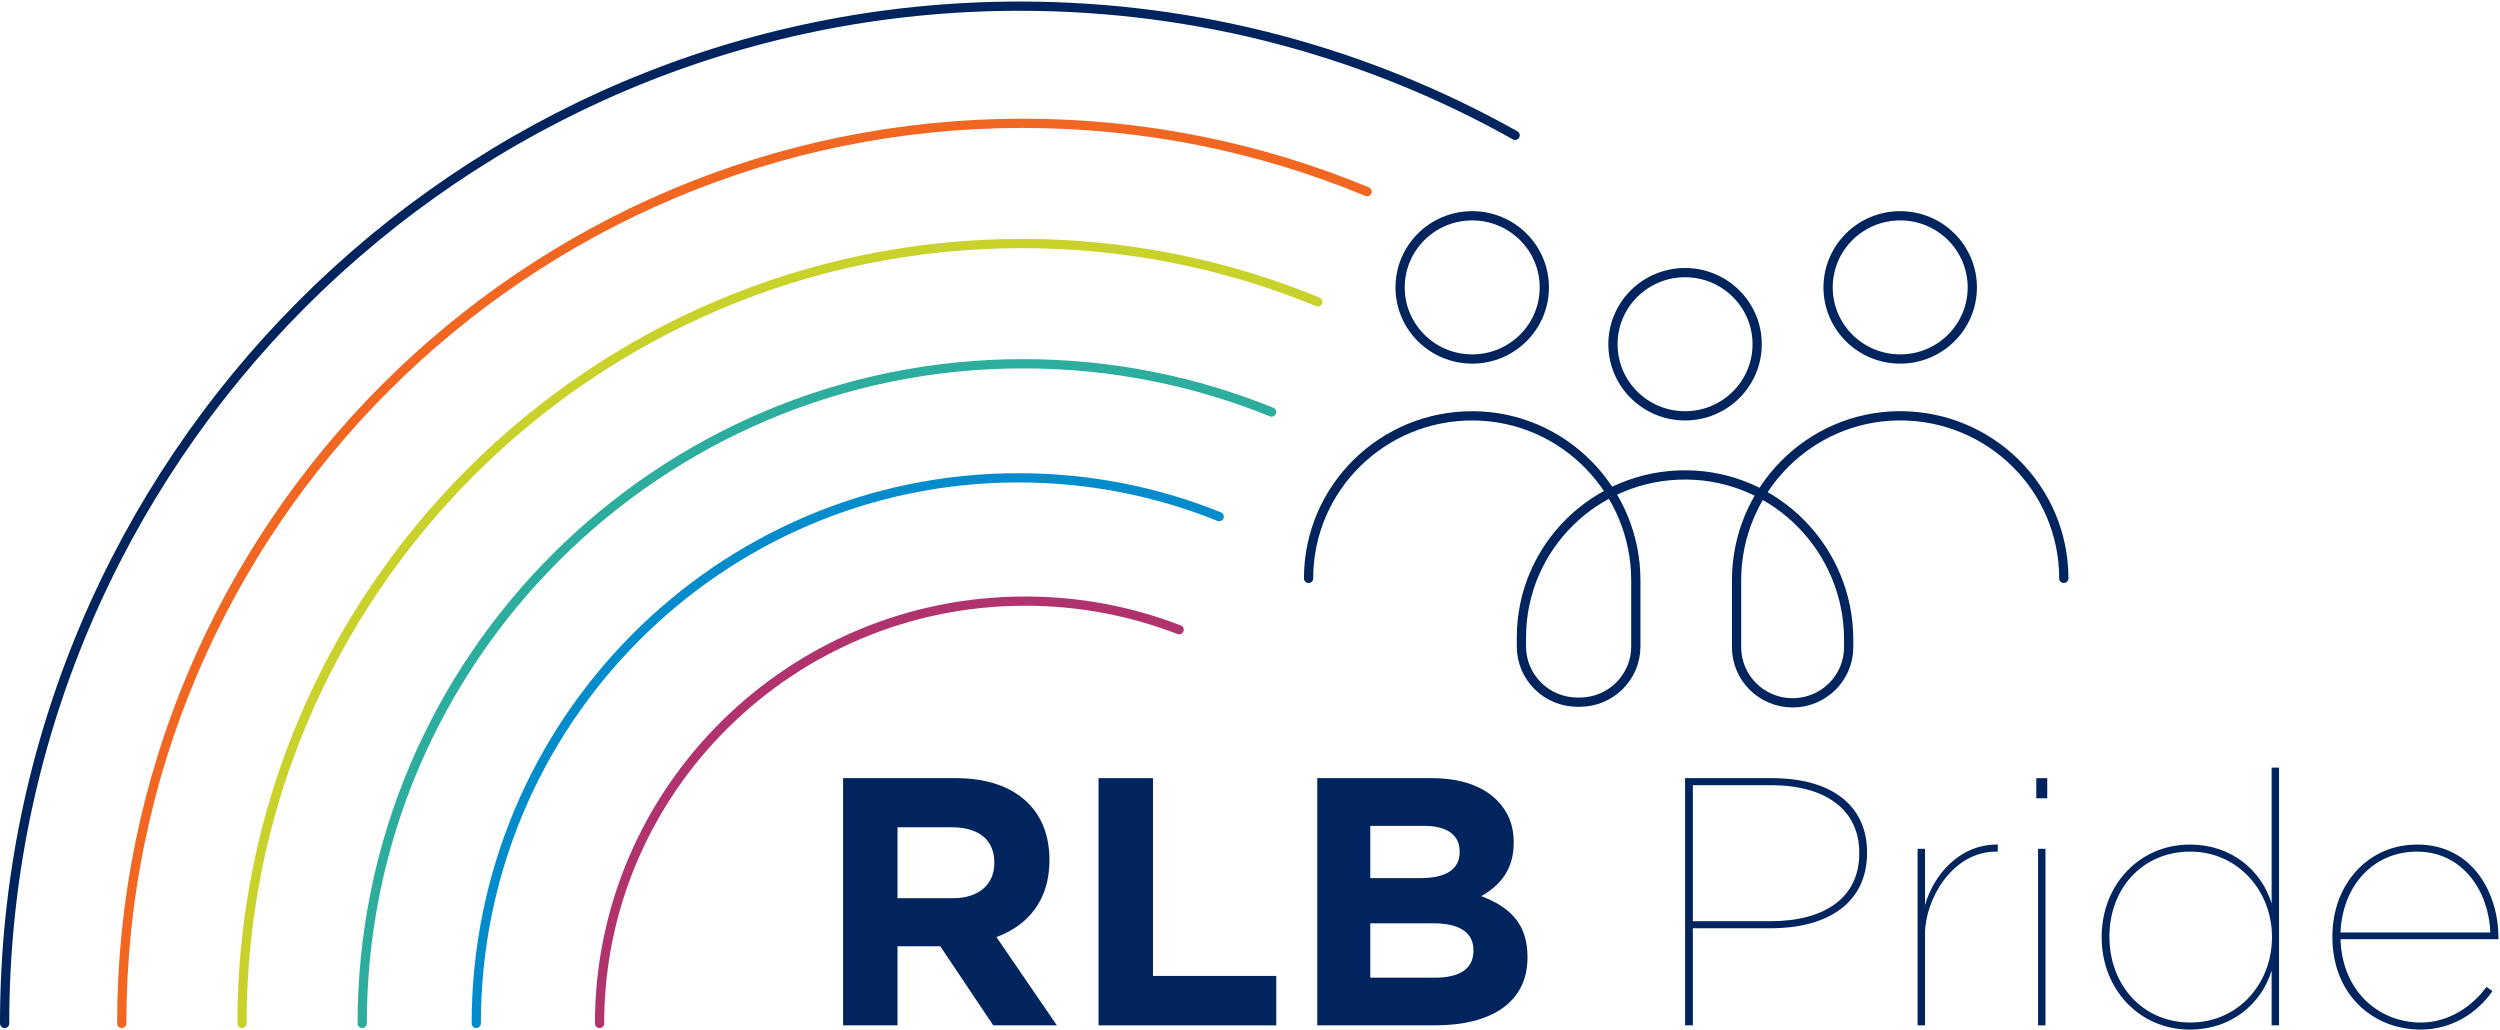 <?xml version="1.0" encoding="UTF-8"?> <svg xmlns="http://www.w3.org/2000/svg" xmlns:xlink="http://www.w3.org/1999/xlink" width="811px" height="334px" viewBox="0 0 811 334" version="1.1"><title>Logo RLB Pride</title><g id="Page-1" stroke="none" stroke-width="1" fill="none" fill-rule="evenodd"><g id="Artboard" transform="translate(-3059, -810)"><g id="Logo-RLB-Pride" transform="translate(2984.5, 738)"><g transform="translate(76, 74)"><path d="M0,330 C0,147.74 147.433,0 329.292,0 C387.655,0 442.467,15.219 490,41.899" id="Path" stroke="#00245D" stroke-width="3" stroke-linecap="round"></path><path d="M38,330 C38,168.992 169.115,38 330.274,38 C369.829,38 407.568,45.897 442,60.171" id="Path" stroke="#F16722" stroke-width="3" stroke-linecap="round"></path><path d="M77,330 C77,190.492 190.495,77 329.984,77 C363.958,77 396.383,83.724 426,95.926" id="Path" stroke="#C9D22B" stroke-width="3" stroke-linecap="round"></path><path d="M545.142,330.625 L547.663,330.625 L547.663,299.123 L572.88,299.123 C592.251,299.123 604.172,290.302 604.172,274.722 L604.172,274.493 C604.172,259.487 592.939,250.437 573.339,250.437 L545.142,250.437 L545.142,330.625 Z M547.663,296.832 L547.663,252.728 L573.109,252.728 C591.105,252.728 601.65,260.976 601.65,274.608 L601.65,274.837 C601.65,289.042 590.646,296.832 572.88,296.832 L547.663,296.832 Z" id="Shape" fill="#00245D" fill-rule="nonzero"></path><path d="M620.563,330.625 L622.97,330.625 L622.97,300.956 C622.97,289.958 631.681,274.264 646.009,274.264 L646.582,274.264 L646.582,271.973 C633.859,271.858 625.606,282.168 622.97,291.677 L622.97,273.348 L620.563,273.348 L620.563,330.625 Z" id="Path" fill="#00245D" fill-rule="nonzero"></path><path d="M659.075,256.966 L662.629,256.966 L662.629,250.437 L659.075,250.437 L659.075,256.966 Z M659.648,330.625 L662.056,330.625 L662.056,273.348 L659.648,273.348 L659.648,330.625 Z" id="Shape" fill="#00245D" fill-rule="nonzero"></path><path d="M708.936,332 C722.232,332 732.089,323.752 735.413,312.869 L735.413,330.625 L737.82,330.625 L737.82,247 L735.413,247 L735.413,291.104 C732.089,280.221 722.232,271.973 708.936,271.973 C692.316,271.973 680.28,285.261 680.28,301.872 L680.28,302.101 C680.28,318.712 692.316,332 708.936,332 Z M709.05,329.709 C693.347,329.709 682.802,317.222 682.802,301.987 L682.802,301.757 C682.802,286.407 693.347,274.264 709.05,274.264 C724.524,274.264 735.528,287.094 735.528,301.872 L735.528,302.101 C735.528,316.993 724.639,329.709 709.05,329.709 Z" id="Shape" fill="#00245D" fill-rule="nonzero"></path><path d="M783.783,332 C793.87,332 802.123,326.616 807.051,319.513 L805.103,318.139 C800.518,324.554 792.724,329.709 783.898,329.709 C769.8,329.709 758.223,319.17 757.764,302.674 L809,302.674 L809,302.216 C809,287.896 800.747,271.973 782.637,271.973 C766.705,271.973 755.128,284.803 755.128,301.757 L755.128,301.987 C755.128,320.43 768.08,332 783.783,332 Z M757.764,300.497 C758.337,285.491 768.309,274.264 782.522,274.264 C797.652,274.264 805.905,287.438 806.364,300.497 L757.764,300.497 Z" id="Shape" fill="#00245D" fill-rule="nonzero"></path><path d="M116,330 C116,212.002 212.196,116 330.433,116 C358.926,116 386.121,121.572 411,131.671" id="Path" stroke="#2CAD9D" stroke-width="3" stroke-linecap="round"></path><path d="M153,330 C153,232.41 231.912,153 328.89,153 C351.882,153 373.848,157.461 394,165.592" id="Path" stroke="#038CCC" stroke-width="3" stroke-linecap="round"></path><path d="M193,330 C193,254.461 254.936,193 331.059,193 C348.672,193 365.516,196.295 381,202.278" id="Path" stroke="#B1336D" stroke-width="3" stroke-linecap="round"></path><path d="M272,330.625 L289.652,330.625 L289.652,304.965 L303.292,304.965 L303.521,304.965 L320.714,330.625 L341.346,330.625 L321.746,301.987 C331.947,298.206 338.939,290.073 338.939,277.128 L338.939,276.899 C338.939,269.338 336.532,263.038 332.062,258.57 C326.789,253.301 318.88,250.437 308.679,250.437 L272,250.437 L272,330.625 Z M289.652,289.385 L289.652,266.36 L307.189,266.36 C315.785,266.36 321.058,270.255 321.058,277.815 L321.058,278.044 C321.058,284.803 316.129,289.385 307.533,289.385 L289.652,289.385 Z" id="Shape" fill="#00245D" fill-rule="nonzero"></path><polygon id="Path" fill="#00245D" fill-rule="nonzero" points="354.871 330.625 412.526 330.625 412.526 314.588 372.523 314.588 372.523 250.437 354.871 250.437"></polygon><path d="M425.822,330.625 L463.991,330.625 C482.101,330.625 494.021,323.294 494.021,308.631 L494.021,308.402 C494.021,297.633 488.29,292.249 479.006,288.698 C484.737,285.491 489.551,280.45 489.551,271.4 L489.551,271.171 C489.551,265.673 487.717,261.205 484.049,257.539 C479.465,252.957 472.243,250.437 463.074,250.437 L425.822,250.437 L425.822,330.625 Z M443.015,282.856 L443.015,265.902 L460.437,265.902 C467.888,265.902 472.014,268.88 472.014,274.15 L472.014,274.379 C472.014,280.336 467.085,282.856 459.291,282.856 L443.015,282.856 Z M443.015,315.16 L443.015,297.519 L463.418,297.519 C472.473,297.519 476.484,300.841 476.484,306.225 L476.484,306.454 C476.484,312.411 471.785,315.16 463.991,315.16 L443.015,315.16 Z" id="Shape" fill="#00245D" fill-rule="nonzero"></path><path d="M668,185.614 C668,156.359 644.012,132.68 614.515,132.888 C585.249,133.107 561.838,157.203 561.838,186.271 L561.838,207.938 C561.838,217.912 569.981,226 580.023,226 L580.023,226 C590.065,226 598.208,217.912 598.208,207.938 L598.208,205.447 C598.208,176.38 574.798,152.284 545.531,152.065 C516.035,151.846 492.047,175.536 492.047,204.791 L492.047,207.72 C492.047,217.694 500.189,225.781 510.232,225.781 L510.977,225.781 C521.019,225.781 529.162,217.694 529.162,207.72 L529.162,186.281 C529.162,157.214 505.751,133.118 476.485,132.899 C446.988,132.68 423,156.37 423,185.625" id="Path" stroke="#00245D" stroke-width="3" stroke-linecap="round"></path><ellipse id="Oval" stroke="#00245D" stroke-width="3" stroke-linecap="round" cx="545.133" cy="109.668" rx="23.39" ry="23.231"></ellipse><ellipse id="Oval" stroke="#00245D" stroke-width="3" stroke-linecap="round" cx="614.924" cy="91.231" rx="23.39" ry="23.231"></ellipse><ellipse id="Oval" stroke="#00245D" stroke-width="3" stroke-linecap="round" cx="476.086" cy="91.231" rx="23.39" ry="23.231"></ellipse></g></g></g></g></svg> 